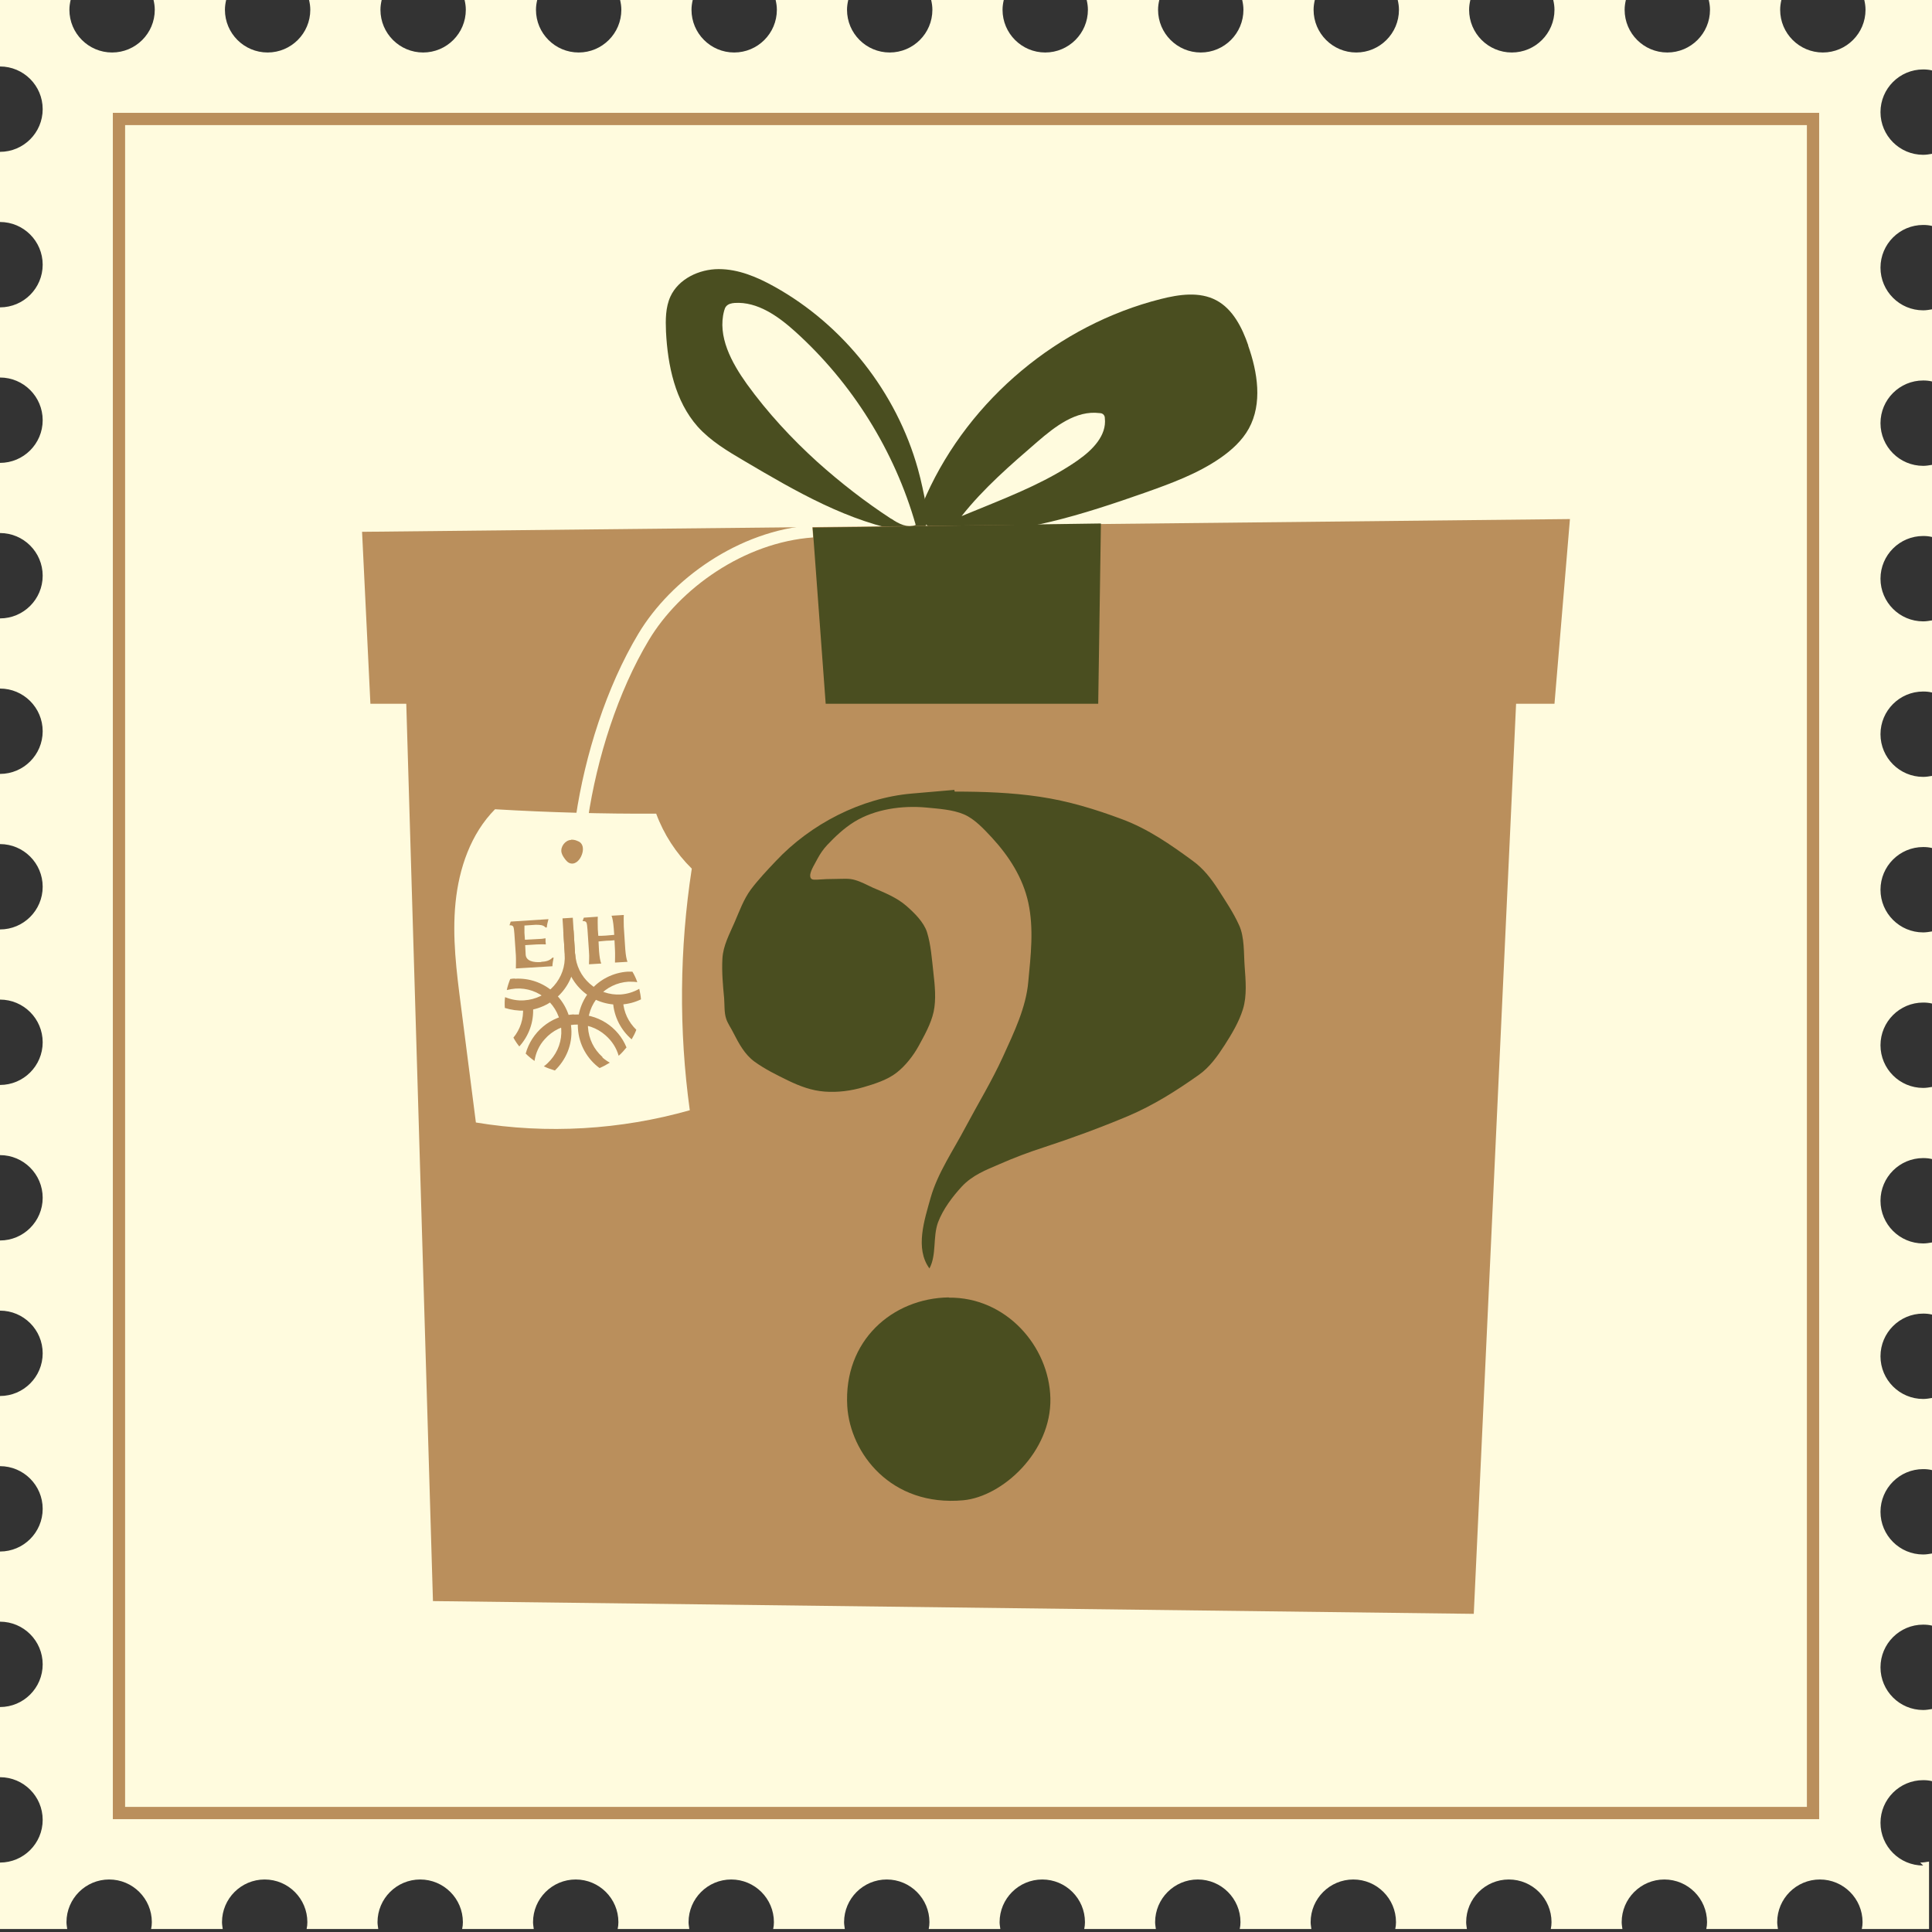 <svg viewBox="0 0 78.76 78.76" xmlns="http://www.w3.org/2000/svg">
  <rect x="0" y="0" width="78.76" height="78.76" fill="#333333" stroke="none"/>
  <defs>
    <style>
      .cls-1 {
        fill: #ba8f5c;
      }

      .cls-1, .cls-2, .cls-3 {
        stroke-width: 0px;
      }

      .cls-4 {
        mix-blend-mode: multiply;
      }

      .cls-5, .cls-6 {
        stroke-width: .5px;
      }

      .cls-5, .cls-6, .cls-7 {
        fill: none;
        stroke-miterlimit: 10;
      }

      .cls-5, .cls-7 {
        stroke: #ba8f5c;
      }

      .cls-2 {
        fill: #fffbde;
      }

      .cls-3 {
        fill: #4a4e20;
      }

      .cls-6 {
        stroke: #fffbde;
      }

      .cls-8 {
        isolation: isolate;
      }

      .cls-7 {
        stroke-width: .75px;
      }
    </style>
  </defs>
  <g class="cls-8">
    <g data-sanitized-data-name="Layer 2" data-name="Layer 2" id="Layer_2">
      <g id="Objects">
        <g>
          <g>
            <path d="M78.4,76.05c-.96,0-1.74-.78-1.74-1.74s.78-1.74,1.74-1.74c.12,0,.24.01.36.04v-2.94c-.12.02-.24.04-.36.04-.96,0-1.74-.78-1.74-1.74s.78-1.74,1.74-1.74c.12,0,.24.01.36.04v-2.94c-.12.02-.24.04-.36.04-.96,0-1.74-.78-1.74-1.74s.78-1.74,1.74-1.74c.12,0,.24.01.36.04v-2.94c-.12.02-.24.04-.36.04-.96,0-1.74-.78-1.74-1.74s.78-1.74,1.74-1.74c.12,0,.24.01.36.04v-2.94c-.12.02-.24.04-.36.04-.96,0-1.74-.78-1.74-1.74s.78-1.74,1.74-1.74c.12,0,.24.01.36.04v-2.94c-.12.02-.24.04-.36.04-.96,0-1.74-.78-1.74-1.74s.78-1.74,1.74-1.74c.12,0,.24.01.36.04v-2.94c-.12.02-.24.04-.36.04-.96,0-1.74-.78-1.74-1.74s.78-1.74,1.74-1.74c.12,0,.24.01.36.04v-2.94c-.12.02-.24.04-.36.04-.96,0-1.74-.78-1.74-1.74s.78-1.74,1.74-1.74c.12,0,.24.01.36.04v-2.94c-.12.02-.24.04-.36.04-.96,0-1.74-.78-1.74-1.74s.78-1.74,1.74-1.74c.12,0,.24.01.36.04v-2.94c-.12.02-.24.04-.36.04-.96,0-1.74-.78-1.74-1.74s.78-1.74,1.74-1.74c.12,0,.24.01.36.04v-2.94c-.12.02-.24.04-.36.04-.96,0-1.74-.78-1.74-1.74s.78-1.74,1.74-1.74c.12,0,.24.01.36.04v-2.94c-.12.02-.24.04-.36.04-.96,0-1.74-.78-1.74-1.74s.78-1.74,1.74-1.74c.12,0,.24.01.36.04V0h-2.76c.03.13.05.26.05.4,0,.96-.78,1.74-1.74,1.74s-1.74-.78-1.74-1.74c0-.14.02-.27.05-.4h-2.96c.03.13.05.26.05.4,0,.96-.78,1.74-1.74,1.74s-1.74-.78-1.74-1.74c0-.14.02-.27.05-.4h-2.96c.03.13.05.26.05.4,0,.96-.78,1.74-1.74,1.74s-1.74-.78-1.74-1.74c0-.14.02-.27.05-.4h-2.96c.03.13.05.26.05.4,0,.96-.78,1.74-1.74,1.74s-1.74-.78-1.74-1.74c0-.14.02-.27.05-.4h-2.96c.03.13.05.26.05.4,0,.96-.78,1.74-1.74,1.74s-1.74-.78-1.74-1.74c0-.14.02-.27.05-.4h-2.96c.03.13.05.26.05.4,0,.96-.78,1.74-1.74,1.74s-1.74-.78-1.74-1.74c0-.14.02-.27.05-.4h-2.96c.03.13.05.26.05.4,0,.96-.78,1.74-1.74,1.74s-1.74-.78-1.74-1.74c0-.14.02-.27.05-.4h-2.96c.03.13.05.26.05.4,0,.96-.78,1.74-1.74,1.74s-1.74-.78-1.74-1.74c0-.14.02-.27.05-.4h-2.96c.03.13.05.26.05.4,0,.96-.78,1.74-1.74,1.74s-1.74-.78-1.74-1.74c0-.14.02-.27.05-.4h-2.96c.03.13.05.26.05.4,0,.96-.78,1.74-1.74,1.74s-1.74-.78-1.74-1.74c0-.14.02-.27.05-.4h-2.96c.03.13.05.26.05.4,0,.96-.78,1.74-1.74,1.74s-1.74-.78-1.74-1.74c0-.14.02-.27.05-.4h-2.96c.03.13.05.26.05.4,0,.96-.78,1.74-1.74,1.74s-1.74-.78-1.74-1.74c0-.14.02-.27.05-.4H0v2.71c.96,0,1.74.78,1.74,1.74s-.78,1.74-1.74,1.74v2.86c.96,0,1.74.78,1.74,1.74s-.78,1.74-1.74,1.74v2.86c.96,0,1.74.78,1.74,1.74s-.78,1.74-1.74,1.74v2.86c.96,0,1.74.78,1.74,1.74s-.78,1.74-1.74,1.74v2.86c.96,0,1.74.78,1.74,1.74s-.78,1.74-1.74,1.74v2.86c.96,0,1.74.78,1.74,1.74s-.78,1.74-1.74,1.74v2.86c.96,0,1.74.78,1.74,1.74s-.78,1.74-1.74,1.74v2.86c.96,0,1.74.78,1.74,1.74s-.78,1.74-1.74,1.74v2.86c.96,0,1.74.78,1.74,1.74s-.78,1.74-1.74,1.74v2.86c.96,0,1.74.78,1.74,1.74s-.78,1.74-1.74,1.74v2.86c.96,0,1.74.78,1.74,1.74s-.78,1.74-1.74,1.74v2.86c.96,0,1.74.78,1.74,1.74s-.78,1.74-1.74,1.74v2.71h2.74c-.01-.09-.03-.18-.03-.28,0-.96.78-1.74,1.74-1.74s1.74.78,1.74,1.74c0,.09-.01.19-.03.28h2.92c-.01-.09-.03-.18-.03-.28,0-.96.78-1.74,1.74-1.74s1.74.78,1.74,1.74c0,.09-.01.19-.03.28h2.92c-.01-.09-.03-.18-.03-.28,0-.96.78-1.74,1.74-1.74s1.74.78,1.74,1.74c0,.09-.01.19-.03.28h2.92c-.01-.09-.03-.18-.03-.28,0-.96.78-1.74,1.74-1.74s1.74.78,1.74,1.74c0,.09-.01.19-.03.28h2.92c-.01-.09-.03-.18-.03-.28,0-.96.78-1.74,1.74-1.74s1.74.78,1.74,1.74c0,.09-.01.19-.03.28h2.92c-.01-.09-.03-.18-.03-.28,0-.96.78-1.74,1.74-1.74s1.74.78,1.74,1.74c0,.09-.01.19-.03.28h2.92c-.01-.09-.03-.18-.03-.28,0-.96.78-1.74,1.74-1.74s1.74.78,1.74,1.74c0,.09-.01.19-.03.28h2.92c-.01-.09-.03-.18-.03-.28,0-.96.78-1.74,1.74-1.74s1.74.78,1.74,1.74c0,.09-.01.19-.03.28h2.92c-.01-.09-.03-.18-.03-.28,0-.96.78-1.74,1.74-1.74s1.74.78,1.74,1.74c0,.09-.01.19-.03.28h2.92c-.01-.09-.03-.18-.03-.28,0-.96.78-1.74,1.74-1.74s1.74.78,1.74,1.74c0,.09-.01.19-.03.28h2.92c-.01-.09-.03-.18-.03-.28,0-.96.78-1.74,1.74-1.74s1.74.78,1.74,1.74c0,.09-.01.19-.03.28h2.92c-.01-.09-.03-.18-.03-.28,0-.96.78-1.74,1.74-1.74s1.74.78,1.74,1.74c0,.09-.01.19-.03.28h2.74v-2.75c-.12.02-.24.04-.36.04Z" class="cls-2"></path>
            <rect height="69.06" width="69.06" y="4.85" x="4.85" class="cls-5"></rect>
          </g>
          <g>
            <g>
              <path d="M50.89,14.09c-.25-.73-.63-1.49-1.31-1.85-.68-.36-1.51-.24-2.26-.05-4.16,1.05-7.78,4.07-9.55,7.98-.14.31-.27.67-.15.99.18.47.78.58,1.28.59,2.66.05,5.25-.78,7.76-1.66,1.07-.38,2.15-.77,3.09-1.42.46-.32.89-.71,1.16-1.2.56-1.02.36-2.29-.03-3.39ZM43.96,18.75c-1.17.82-2.51,1.37-3.83,1.91-.31.13-.62.25-.93.38.9-1.14,2-2.09,3.1-3.04.72-.62,1.57-1.28,2.52-1.16.07,0,.14.02.18.08.03.04.04.08.04.13.08.7-.5,1.29-1.07,1.69Z" class="cls-3"></path>
              <path d="M37.76,20.63c-.1-.51-.2-1.01-.34-1.51-.87-3.12-3.03-5.87-5.86-7.44-.7-.39-1.46-.71-2.26-.71-.8,0-1.64.4-1.97,1.12-.2.44-.2.94-.18,1.43.07,1.38.37,2.83,1.29,3.87.53.59,1.22,1,1.9,1.4,2.1,1.24,4.26,2.5,6.66,2.9.17.03.36.05.52-.03.34-.17.33-.65.26-1.03ZM36.33,21.15c-1.06-.69-2.06-1.47-3-2.31-1.06-.96-2.04-2.02-2.88-3.18-.63-.88-1.21-1.95-.93-2.99.02-.07.04-.14.09-.19.08-.09.21-.12.34-.13.93-.06,1.77.54,2.46,1.16,2.33,2.1,4.06,4.87,4.92,7.89-.33.14-.7-.05-.99-.25Z" class="cls-3"></path>
            </g>
            <g>
              <g>
                <polygon points="17.65 65.27 60.08 65.79 61.85 27.72 16.53 27.61 17.65 65.27" class="cls-1"></polygon>
                <polygon points="15.1 28.69 63.37 28.69 64 21.16 14.76 21.68 15.1 28.69" class="cls-1"></polygon>
              </g>
              <g>
                <line y2="28.96" x2="43.77" y1="28.96" x1="34.24" class="cls-7"></line>
                <g id="pifyt7.tif">
                  <g>
                    <path d="M38.93,32.27c1.15,0,2.31.04,3.45.21,1.16.17,2.28.51,3.37.92,1.05.39,1.97,1.03,2.87,1.69.44.32.75.72,1.04,1.17.3.47.62.94.85,1.45.23.49.19,1.16.23,1.69.04.56.1,1.19-.07,1.74-.16.52-.46,1.02-.75,1.47-.29.45-.61.9-1.05,1.21-.92.65-1.85,1.24-2.89,1.68-1.12.47-2.26.89-3.42,1.27-.62.2-1.23.43-1.82.69-.56.24-1.1.45-1.53.91-.38.41-.77.93-.97,1.46-.22.61-.05,1.31-.35,1.88-.6-.82-.2-1.99.05-2.89.29-1.01.92-1.92,1.41-2.85.51-.96,1.09-1.91,1.54-2.9.44-.97.94-1.99,1.03-3.06.1-1.06.23-2.15,0-3.21-.22-1.02-.79-1.9-1.49-2.66-.32-.34-.69-.75-1.13-.94-.47-.2-1.04-.23-1.54-.28-.98-.09-2.08.06-2.93.58-.42.26-.78.6-1.11.95-.16.17-.28.35-.39.55-.09.18-.27.45-.3.65-.02.21.1.22.27.21.27-.02.53-.03.8-.03.24,0,.51-.03.74.04.26.07.51.21.75.32.47.2.97.4,1.36.74.32.28.71.66.84,1.07.16.51.2,1.11.26,1.64.06.52.12,1.1.01,1.61-.11.49-.37.95-.61,1.39-.22.4-.54.81-.9,1.09-.37.29-.9.46-1.35.59-.51.15-1.05.22-1.58.18-.54-.04-1.01-.22-1.49-.45-.47-.23-.94-.46-1.37-.77-.4-.29-.64-.74-.86-1.17-.09-.19-.24-.39-.3-.59-.08-.24-.06-.57-.08-.83-.05-.53-.1-1.07-.07-1.61.03-.54.29-1,.5-1.49.2-.46.36-.92.66-1.33.31-.41.67-.79,1.02-1.16,1.42-1.51,3.47-2.57,5.54-2.75.58-.05,1.16-.1,1.74-.15,0,.02,0,.03,0,.05Z" class="cls-3"></path>
                    <path d="M38.68,52.9c2.32-.03,4.09,1.97,4.14,4.1.05,2.18-1.95,4.01-3.55,4.16-2.95.27-4.61-1.92-4.73-3.83-.16-2.68,1.85-4.41,4.14-4.44Z" class="cls-3"></path>
                  </g>
                </g>
                <g>
                  <path d="M33.13,21.66c-2.92.21-5.6,2.15-6.89,4.3-1.29,2.15-2.15,4.89-2.52,7.38" class="cls-6"></path>
                  <g>
                    <path d="M28.2,35.42c-.5,3.25-.53,6.58-.08,9.84-2.82.8-5.82.98-8.72.5-.2-1.59-.41-3.17-.61-4.76-.18-1.39-.36-2.8-.22-4.2.14-1.4.62-2.81,1.61-3.81,2.19.13,4.38.19,6.57.18.31.84.81,1.61,1.45,2.24Z" class="cls-2"></path>
                    <path d="M23.28,34.24c-.24.01-.44.28-.39.51.02.09.07.17.12.24.07.1.15.19.26.21.21.04.38-.16.45-.36.06-.16.07-.36-.05-.48-.04-.04-.1-.07-.16-.09-.07-.03-.15-.04-.22-.04Z" class="cls-1"></path>
                  </g>
                </g>
                <polygon points="33.66 28.69 44.77 28.69 44.88 21.34 33.13 21.51 33.66 28.69" class="cls-3"></polygon>
              </g>
            </g>
          </g>
        </g>
        <g class="cls-4">
          <rect transform="translate(-2.37 1.54) rotate(-3.61)" height=".98" width=".42" y="37.93" x="22.99" class="cls-1"></rect>
          <rect transform="translate(-2.36 1.53) rotate(-3.61)" height="1.63" width=".42" y="37.43" x="22.98" class="cls-1"></rect>
          <g>
            <path d="M25.07,39.24l.51-.03c-.04-.1-.07-.26-.09-.51l-.06-.92c0-.16-.01-.31,0-.48l-.5.03c.04.1.07.26.09.51l.02.27c-.12.01-.2.02-.34.03s-.21.01-.31.01l-.02-.27c0-.16-.01-.31,0-.51l-.57.04h0s-.05.14-.05.14h.02c.08,0,.12.02.14.07.02.05.03.15.04.28l.06.89c.02.24,0,.36,0,.52l.5-.03c-.04-.1-.07-.26-.09-.51l-.02-.39c.13-.01.17-.02.32-.03.16,0,.2-.01.33-.02l.02.39c.01.19,0,.36,0,.52Z" class="cls-1"></path>
            <path d="M22.05,39.22c-.3.02-.6-.04-.62-.3l-.02-.39.48-.03c.13,0,.21-.01.36,0,0-.03,0-.07-.01-.11,0-.05,0-.1,0-.14-.13.02-.18.03-.29.03l-.55.03-.02-.28c0-.12,0-.25,0-.3.07,0,.4-.03.45-.03.16,0,.32,0,.41.11h.05c.01-.12.04-.23.07-.34l-1.54.1h0s-.05.15-.05.15h.02c.08,0,.12.02.14.07.02.05.03.15.04.28l.06.88c.01.21,0,.38,0,.52,0,0,0,.01,0,.01l1.49-.09c0-.1.03-.25.05-.35h-.05c-.12.13-.28.16-.45.17Z" class="cls-1"></path>
          </g>
          <path d="M25.33,40.95c.29-.02.55-.09.8-.21-.01-.15-.04-.29-.07-.43-.23.13-.48.21-.75.23-.47.03-.92-.13-1.27-.44s-.56-.74-.59-1.21l-.42.03c.08,1.2,1.11,2.11,2.31,2.03Z" class="cls-1"></path>
          <path d="M25.41,40.83s0-.08,0-.12h-.42c0,.05,0,.1,0,.14.04.61.33,1.15.76,1.52.07-.12.14-.25.19-.39-.32-.31-.51-.71-.54-1.15Z" class="cls-1"></path>
          <path d="M23.39,41.35c-.95.06-1.72.73-1.96,1.6.11.11.23.21.36.3.05-.33.19-.64.42-.89.31-.35.74-.56,1.21-.59s.92.13,1.27.44c.26.23.44.51.53.83.12-.1.22-.22.32-.34-.34-.84-1.19-1.4-2.15-1.34Z" class="cls-1"></path>
          <path d="M24.56,43.09c-.35-.31-.56-.74-.59-1.21s.13-.92.44-1.27.74-.56,1.21-.59c.12,0,.25,0,.36.02-.05-.15-.12-.3-.2-.43-.06,0-.13,0-.19,0-1.2.08-2.11,1.11-2.03,2.31.04.67.38,1.25.88,1.62.15-.06.29-.14.42-.22-.11-.06-.21-.13-.3-.21Z" class="cls-1"></path>
          <path d="M20.99,39.89c-.07,0-.13.01-.19.02-.06.15-.11.3-.14.45.12-.03.24-.05.36-.06.47-.03.92.13,1.27.44.35.31.56.74.59,1.21s-.13.92-.44,1.27c-.08.09-.17.18-.27.25.14.07.29.12.45.17.45-.43.72-1.05.67-1.71-.08-1.2-1.11-2.11-2.31-2.03Z" class="cls-1"></path>
          <path d="M23.44,38.89l-.42.03c.03.47-.13.92-.44,1.27s-.74.56-1.21.59c-.27.02-.53-.03-.78-.13-.02.14-.02.29-.01.44.26.08.53.12.82.11,1.2-.08,2.11-1.11,2.03-2.31Z" class="cls-1"></path>
          <path d="M21.72,40.93l-.41.04s0,.08.01.12c.03.44-.11.87-.39,1.21.07.13.15.25.24.36.38-.42.6-.99.56-1.6,0-.04,0-.09-.01-.13Z" class="cls-1"></path>
        </g>
      </g>
    </g>
  </g>
</svg>